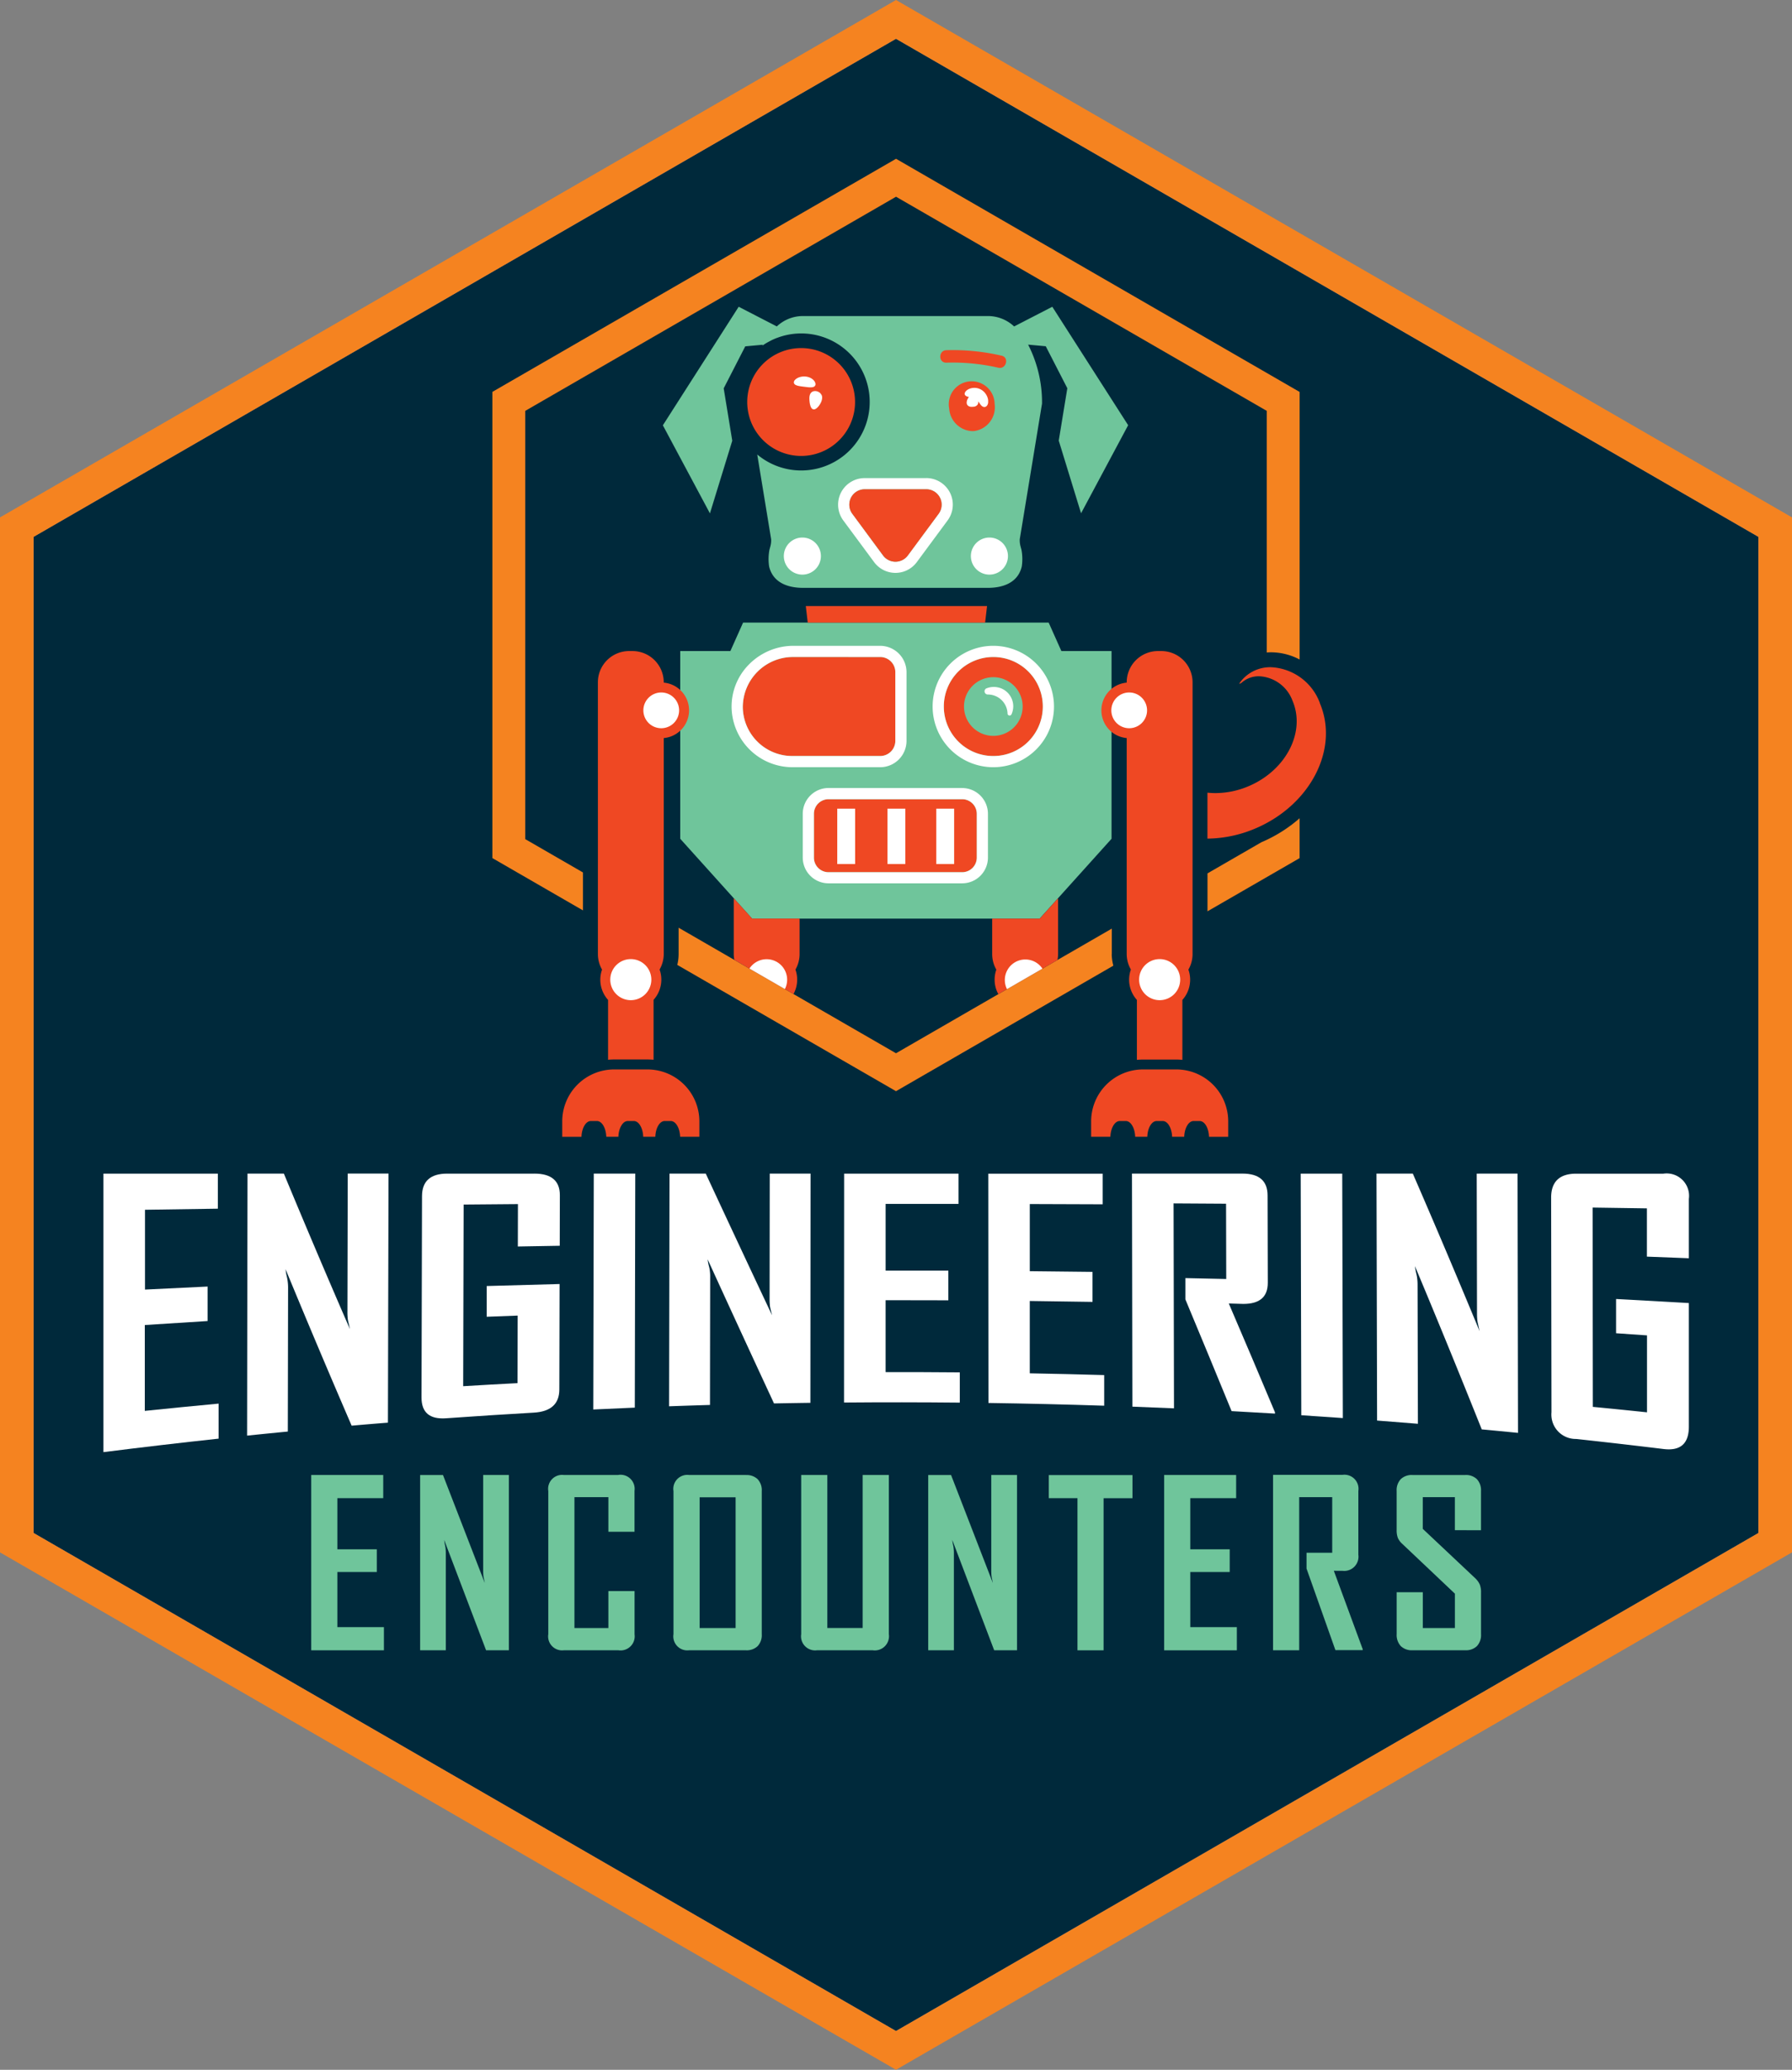 <svg xmlns="http://www.w3.org/2000/svg" xmlns:xlink="http://www.w3.org/1999/xlink" width="111.21" height="128.414" viewBox="0 0 111.21 128.414"><rect x="0" y="0" width="111.21" height="128.414" fill="#808080" stroke="none"/><defs><style>.a{fill:none;}.b{clip-path:url(#a);}.c{fill:url(#b);}.d{fill:#f58320;}.e{clip-path:url(#c);}.f{fill:#fff;}.g{fill:#6fc59b;}.h{fill:#ef4823;}</style><clipPath id="a"><path class="a" d="M2.935,34.29v61.8l53.522,30.9,53.522-30.9V34.29L56.457,3.389Z" transform="translate(-2.935 -3.389)"/></clipPath><radialGradient id="b" cx="0.5" cy="0.5" r="0.468" gradientTransform="matrix(1.155, 0, 0, -1, 0.003, 2.039)" gradientUnits="objectBoundingBox"><stop offset="0" stop-color="#005277"/><stop offset="0.003" stop-color="#005277"/><stop offset="0.446" stop-color="#005074"/><stop offset="0.64" stop-color="#004b6d"/><stop offset="0.785" stop-color="#004361"/><stop offset="0.905" stop-color="#00364f"/><stop offset="1" stop-color="#00293b"/></radialGradient><clipPath id="c"><rect class="a" width="111.21" height="128.414"/></clipPath></defs><g transform="translate(2.083 2.406)"><g class="b"><rect class="c" width="107.043" height="123.603" transform="translate(0 0)"/></g></g><path class="d" d="M2.083,95.108v-61.8l53.522-30.9,53.522,30.9v61.8l-53.522,30.9ZM55.605,0,.521,31.8,0,32.1V96.311l55.605,32.1,55.084-31.8.521-.3V32.1Z"/><g class="e"><path class="f" d="M11.627,111.975q1.941-.129,3.884-.246l0-2.14q-1.943.089-3.885.188,0-2.475,0-4.952,2.26-.035,4.521-.067,0-1.087,0-2.175h-7.1v17.279q3.57-.451,7.147-.837,0-1.086,0-2.173-2.291.214-4.58.451,0-2.664,0-5.328" transform="translate(-2.628 -29.77)"/><path class="f" d="M27.829,111.112c0,.109,0,.23.011.358a1.673,1.673,0,0,0,.056.356q.044.2.089.405-2.051-4.714-4.1-9.65H21.629q-.014,8.129-.026,16.257,1.264-.131,2.528-.253l.017-8.924a3.094,3.094,0,0,0-.022-.366,2.585,2.585,0,0,0-.067-.364,3.684,3.684,0,0,1-.067-.417q2.051,4.968,4.1,9.707,1.126-.1,2.252-.188.018-7.726.037-15.454H27.849l-.019,8.53" transform="translate(-6.269 -29.77)"/><path class="f" d="M43.854,102.583H38.449q-1.562,0-1.564,1.4-.015,6.246-.031,12.49c0,.936.508,1.363,1.535,1.288q2.714-.194,5.43-.349c1.058-.061,1.586-.539,1.588-1.439l.015-6.541q-2.262.056-4.524.125,0,.953,0,1.906.961-.037,1.923-.072,0,2.1-.01,4.191-1.685.087-3.371.189.013-5.634.028-11.27l3.37-.028q0,1.316-.006,2.631l2.6-.045q0-1.57.007-3.14,0-1.335-1.58-1.337" transform="translate(-10.695 -29.77)"/><path class="f" d="M51.865,117.217q1.29-.062,2.582-.116.015-7.259.028-14.52H51.9l-.032,14.635" transform="translate(-15.051 -29.77)"/><path class="f" d="M64.737,110.349c0,.1,0,.209.011.327A1.564,1.564,0,0,0,64.8,111c.03.125.06.247.09.372q-2.06-4.371-4.115-8.792H58.526q-.013,7.22-.026,14.438,1.269-.046,2.538-.083.005-4,.012-8a2.657,2.657,0,0,0-.023-.329,1.976,1.976,0,0,0-.067-.329,2.985,2.985,0,0,1-.067-.375q2.056,4.5,4.118,8.938,1.129-.021,2.258-.037.005-7.11.01-14.221H64.746q-.005,3.883-.009,7.767" transform="translate(-16.977 -29.77)"/><path class="f" d="M76.374,114.892q0-2.227,0-4.456,1.947,0,3.894.007,0-.92,0-1.84-1.947-.006-3.893,0v-4.141q2.262,0,4.525,0,0-.939,0-1.878H73.8l-.006,14.2q3.591-.03,7.184.006,0-.939,0-1.877-2.3-.02-4.6-.017" transform="translate(-21.414 -29.77)"/><path class="f" d="M88.976,114.968q0-2.241,0-4.483,1.947.022,3.894.056,0-.931,0-1.862-1.947-.026-3.893-.043l0-4.166q2.261.006,4.524.016,0-.952,0-1.9h-7.1q.005,7.113.011,14.226,3.591.052,7.182.17,0-.952,0-1.9-2.3-.066-4.6-.108" transform="translate(-25.069 -29.77)"/><path class="f" d="M104.982,110.64l.882.026q1.54.01,1.535-1.314l-.013-5.409q0-1.363-1.564-1.362H98.97q.014,7.229.026,14.459,1.291.048,2.582.105-.014-6.357-.026-12.715l3.257.02.011,4.67q-1.267-.03-2.535-.055,0,.66,0,1.32,1.433,3.432,2.868,6.933,1.347.072,2.693.153c0-.026,0-.052,0-.078q-1.434-3.418-2.867-6.753" transform="translate(-28.721 -29.77)"/><path class="f" d="M113.723,102.583q.019,7.5.037,14.99,1.289.083,2.579.175-.018-7.583-.038-15.165Z" transform="translate(-33.003 -29.77)"/><path class="f" d="M126.57,102.583q.009,4.314.018,8.628c0,.11,0,.232.012.363a1.9,1.9,0,0,0,.057.366c.03.141.06.279.092.419q-2.071-5.005-4.145-9.777h-2.254q.018,7.66.037,15.321,1.267.1,2.533.2-.011-4.327-.021-8.655a2.99,2.99,0,0,0-.023-.356,2.312,2.312,0,0,0-.069-.358,4,4,0,0,1-.069-.408q2.073,4.944,4.144,10.125,1.125.105,2.25.216-.015-8.043-.029-16.086Z" transform="translate(-34.926 -29.77)"/><path class="f" d="M141.565,107.733l2.6.1v-3.68a1.391,1.391,0,0,0-1.583-1.567h-5.405q-1.561,0-1.559,1.493.011,6.654.021,13.31a1.514,1.514,0,0,0,1.537,1.656q2.709.294,5.412.623c1.052.131,1.577-.329,1.577-1.387v-7.667q-2.257-.132-4.516-.252l0,2.125,1.919.132,0,4.773q-1.679-.176-3.361-.338-.008-6.183-.014-12.365l3.369.05q0,1.5,0,3" transform="translate(-39.356 -29.77)"/><path class="g" d="M28.834,134.943h2.447v-1.408H28.834v-3.174h2.846v-1.437H27.212V139.8h4.511v-1.437H28.834Z" transform="translate(-7.897 -37.414)"/><path class="g" d="M40.646,134.844c0,.076,0,.159.007.249a1.315,1.315,0,0,0,.035.249c.019.094.038.19.057.285l-2.594-6.7H36.733V139.8h1.593v-6.061a2.275,2.275,0,0,0-.014-.249,1.749,1.749,0,0,0-.043-.249,2.782,2.782,0,0,1-.043-.285l2.6,6.844H42.24V128.925H40.646Z" transform="translate(-10.66 -37.415)"/><path class="g" d="M52.294,128.925H48.907a.868.868,0,0,0-.968,1V138.8a.868.868,0,0,0,.968,1h3.386a.876.876,0,0,0,1-.985v-2.686H51.667v2.291H49.561V130.3h2.106v2.149h1.623v-2.543a.876.876,0,0,0-1-.986" transform="translate(-13.912 -37.415)"/><path class="g" d="M63.381,128.925H59.852a.868.868,0,0,0-.968,1V138.8a.868.868,0,0,0,.968,1h3.528a.982.982,0,0,0,.726-.256,1,1,0,0,0,.256-.74v-8.879a1,1,0,0,0-.256-.74.982.982,0,0,0-.726-.256m-.64,9.491H60.507v-8.11H62.74Z" transform="translate(-17.088 -37.415)"/><path class="g" d="M73.864,138.416H71.673v-9.491H70.05V138.8a.874.874,0,0,0,.982,1H74.49a.881.881,0,0,0,1-1v-9.875H73.864Z" transform="translate(-20.329 -37.415)"/><path class="g" d="M85.069,134.844c0,.076,0,.159.007.249a1.315,1.315,0,0,0,.035.249c.019.094.038.19.057.285l-2.594-6.7H81.156V139.8H82.75v-6.061a2.276,2.276,0,0,0-.014-.249,1.747,1.747,0,0,0-.043-.249,2.769,2.769,0,0,1-.043-.285l2.6,6.844h1.417V128.925H85.069Z" transform="translate(-23.552 -37.415)"/><path class="g" d="M91.7,130.362h1.779V139.8H95.1v-9.434h1.793v-1.437H91.7Z" transform="translate(-26.612 -37.414)"/><path class="g" d="M103.406,134.943h2.447v-1.408h-2.447v-3.174h2.846v-1.437h-4.467V139.8h4.511v-1.437h-2.889Z" transform="translate(-29.538 -37.414)"/><path class="g" d="M115.632,134.872a.883.883,0,0,0,.967-1v-3.956a.874.874,0,0,0-.982-1h-4.311V139.8h1.622V130.3h2.049v3.449h-1.594v.983l1.793,5.059h1.694v-.057l-1.793-4.866Z" transform="translate(-32.301 -37.415)"/><path class="g" d="M127.347,132.354v-2.437a1,1,0,0,0-.256-.733.974.974,0,0,0-.725-.258h-3.273a.982.982,0,0,0-.725.256,1,1,0,0,0-.256.739v2.415a1.309,1.309,0,0,0,.078.5,1.113,1.113,0,0,0,.278.369l3.259,3.083v2.132h-1.992V136.2h-1.622v2.594a1.018,1.018,0,0,0,.256.747.974.974,0,0,0,.725.258h3.273a.982.982,0,0,0,.725-.256,1,1,0,0,0,.256-.739v-2.586a1.3,1.3,0,0,0-.078-.5,1.257,1.257,0,0,0-.278-.384l-3.259-3.068V130.3h1.992v2.049Z" transform="translate(-35.437 -37.415)"/><path class="g" d="M83.128,56.184l-.789-1.766H63.376l-.789,1.766H59.475V67.831l4.461,4.954H81.78l4.461-4.954V56.184Z" transform="translate(-17.26 -15.792)"/><path class="h" d="M85.592,57.428A3.072,3.072,0,1,0,88.664,60.5a3.071,3.071,0,0,0-3.071-3.071" transform="translate(-23.948 -16.666)"/><path class="g" d="M87.924,61.011a1.82,1.82,0,1,1-1.82-1.82,1.82,1.82,0,0,1,1.82,1.82" transform="translate(-24.459 -17.177)"/><path class="f" d="M86.909,60.074a1.218,1.218,0,0,0-.735.067.2.2,0,0,0,.091.373h.017A1.221,1.221,0,0,1,87.5,61.673v.013a.129.129,0,0,0,.245.061,1.2,1.2,0,0,0-.832-1.673" transform="translate(-24.974 -17.426)"/><path class="h" d="M80.363,69.856H72.07a.907.907,0,0,0-.907.907v2.714a.908.908,0,0,0,.907.908h8.293a.908.908,0,0,0,.907-.908V70.763a.907.907,0,0,0-.907-.907" transform="translate(-20.652 -20.272)"/><path class="h" d="M74.412,58.369a.941.941,0,0,0-.941-.941H68.076a3.12,3.12,0,0,0-3.132,3.131,3.072,3.072,0,0,0,3.071,3.012h5.455a.941.941,0,0,0,.941-.941Z" transform="translate(-18.847 -16.666)"/><path class="h" d="M68.677,30.424a3.346,3.346,0,1,0,3.346,3.346,3.346,3.346,0,0,0-3.346-3.346" transform="translate(-18.959 -8.829)"/><path class="d" d="M48.671,58.156l-3.582-2.068V29.519L68.1,16.233,91.107,29.519V44.51c.084-.006.169-.013.256-.013a3.848,3.848,0,0,1,1.784.448v-16.6L68.1,13.879,43.049,28.341V57.265l5.622,3.245Z" transform="translate(-12.493 -4.028)"/><path class="d" d="M86.183,82.723V81.144L72.79,88.877,59.3,81.089v1.634a2.845,2.845,0,0,1-.083.673L72.79,91.231l13.488-7.788a2.872,2.872,0,0,1-.1-.72" transform="translate(-17.185 -23.532)"/><path class="d" d="M108.942,73l-.006,0-3.362,1.941v2.354l5.717-3.3V71.521A8.842,8.842,0,0,1,108.942,73" transform="translate(-30.638 -20.756)"/><path class="h" d="M112.549,60.541a3.4,3.4,0,0,0-3.041-2.222,2.32,2.32,0,0,0-1.8.8c-.129.152-.177.231-.145.231a.587.587,0,0,0,.192-.125,1.615,1.615,0,0,1,1.02-.345,2.32,2.32,0,0,1,2.07,1.506c.833,1.927-.37,4.3-2.687,5.3a5.309,5.309,0,0,1-2.1.443,4.791,4.791,0,0,1-.487-.026v2.85a7.8,7.8,0,0,0,3-.64c3.407-1.459,5.185-4.939,3.971-7.773" transform="translate(-30.638 -16.924)"/><path class="h" d="M81.581,54l.12-1.024H70.452L70.572,54Z" transform="translate(-20.445 -15.374)"/><rect class="f" width="1.109" height="3.437" transform="translate(51.96 50.17)"/><rect class="f" width="1.109" height="3.437" transform="translate(55.076 50.17)"/><rect class="f" width="1.109" height="3.437" transform="translate(58.105 50.17)"/><path class="f" d="M80.079,68.878H71.786a1.6,1.6,0,0,0-1.6,1.6v2.714a1.6,1.6,0,0,0,1.6,1.6h8.293a1.6,1.6,0,0,0,1.6-1.6V70.48a1.6,1.6,0,0,0-1.6-1.6m.907,4.316a.907.907,0,0,1-.907.907H71.786a.907.907,0,0,1-.907-.907V70.48a.907.907,0,0,1,.907-.907h8.293a.907.907,0,0,1,.907.907Z" transform="translate(-20.368 -19.989)"/><path class="f" d="M85.308,57.143a3.072,3.072,0,1,1-3.071,3.072,3.072,3.072,0,0,1,3.071-3.072m0-.694a3.766,3.766,0,1,0,3.766,3.766,3.77,3.77,0,0,0-3.766-3.766" transform="translate(-23.664 -16.382)"/><path class="f" d="M73.186,57.143a.941.941,0,0,1,.941.942v4.26a.941.941,0,0,1-.941.941H67.731a3.071,3.071,0,0,1-3.071-3.012,3.12,3.12,0,0,1,3.132-3.132Zm0-.694H67.792a3.879,3.879,0,0,0-2.75,1.158,3.705,3.705,0,0,0-1.077,2.682,3.784,3.784,0,0,0,3.765,3.692h5.455a1.637,1.637,0,0,0,1.636-1.635v-4.26a1.638,1.638,0,0,0-1.636-1.636" transform="translate(-18.563 -16.382)"/><path class="h" d="M86.9,83.562a1.87,1.87,0,0,0,.231.9L90.8,82.345a1.938,1.938,0,0,0,.04-.371V78.509l-1.141,1.268H86.749v2.2a1.92,1.92,0,0,0,.258.964,1.876,1.876,0,0,0-.107.624" transform="translate(-25.175 -22.784)"/><path class="f" d="M90.182,84.426a1.273,1.273,0,0,0-2.2,1.272Z" transform="translate(-25.489 -24.329)"/><path class="h" d="M67.86,84.455a1.857,1.857,0,0,0,.121-1.516,1.932,1.932,0,0,0,.258-.965v-2.2H65.294L64.153,78.51v3.465a1.905,1.905,0,0,0,.038.363Z" transform="translate(-18.617 -22.784)"/><path class="f" d="M67.724,85.692a1.272,1.272,0,0,0-2.2-1.271Z" transform="translate(-19.015 -24.329)"/><path class="h" d="M102.713,97.658h1.194V96.7a3.223,3.223,0,0,0-3.222-3.222H98.619A3.223,3.223,0,0,0,95.4,96.7v.954h1.194c.019-.544.273-.976.583-.976h.374c.31,0,.564.432.582.976h.753c.018-.544.272-.976.582-.976h.374c.31,0,.564.432.583.976h.752c.019-.544.272-.976.582-.976h.375c.31,0,.563.432.582.976" transform="translate(-27.685 -27.129)"/><path class="h" d="M101.955,58.846a1.94,1.94,0,0,0-1.94-1.94h-.207a1.94,1.94,0,0,0-1.94,1.94v.019a1.727,1.727,0,0,0,0,3.44V75.7a1.928,1.928,0,0,0,.258.964A1.875,1.875,0,0,0,98.5,78.55v3.718c.125-.012.251-.019.379-.019h2.065c.128,0,.254.007.379.019V78.55a1.873,1.873,0,0,0,.373-1.88,1.932,1.932,0,0,0,.258-.965Z" transform="translate(-27.945 -16.514)"/><path class="f" d="M100.87,83.833a1.274,1.274,0,1,0,1.274,1.274,1.275,1.275,0,0,0-1.274-1.274" transform="translate(-28.903 -24.329)"/><path class="f" d="M98.275,60.527a1.109,1.109,0,1,0,1.109,1.109,1.111,1.111,0,0,0-1.109-1.109" transform="translate(-28.198 -17.565)"/><path class="h" d="M50.352,97.658H49.158V96.7a3.223,3.223,0,0,1,3.222-3.222h2.065A3.223,3.223,0,0,1,57.668,96.7v.954H56.474c-.019-.544-.273-.976-.583-.976h-.374c-.31,0-.564.432-.582.976h-.753c-.018-.544-.272-.976-.582-.976h-.374c-.31,0-.564.432-.583.976h-.752c-.019-.544-.272-.976-.582-.976h-.375c-.31,0-.563.432-.582.976" transform="translate(-14.266 -27.129)"/><path class="h" d="M52.274,58.846a1.94,1.94,0,0,1,1.94-1.94h.207a1.94,1.94,0,0,1,1.94,1.94v.019a1.727,1.727,0,0,1,0,3.44V75.7a1.928,1.928,0,0,1-.258.964,1.875,1.875,0,0,1-.373,1.881v3.718c-.125-.012-.251-.019-.379-.019H53.285c-.128,0-.254.007-.379.019V78.55a1.873,1.873,0,0,1-.373-1.88,1.932,1.932,0,0,1-.258-.965Z" transform="translate(-15.17 -16.514)"/><path class="f" d="M54.632,83.833a1.274,1.274,0,1,1-1.274,1.274,1.275,1.275,0,0,1,1.274-1.274" transform="translate(-15.485 -24.329)"/><path class="f" d="M57.361,60.527a1.109,1.109,0,1,1-1.109,1.109,1.111,1.111,0,0,1,1.109-1.109" transform="translate(-16.325 -17.565)"/><path class="g" d="M82.123,26.814l-2.37,1.222a2.37,2.37,0,0,0-1.593-.646H66.617a2.366,2.366,0,0,0-1.591.644l-2.366-1.22-4.705,7.354,2.921,5.465,1.386-4.508-.532-3.249,1.338-2.606,1.089-.1c-.011.019-.022.038-.032.057.05-.034.1-.065.153-.1s.116-.072.175-.105l.088-.047c.062-.034.126-.067.19-.1l.077-.035c.07-.031.141-.062.213-.089l.06-.021c.079-.029.16-.057.242-.081a4.205,4.205,0,0,1,1.214-.18,4.251,4.251,0,1,1-2.725,7.511l.863,5.26a1.442,1.442,0,0,1-.051.447l-.054.2a3.121,3.121,0,0,0-.02,1.043c.229.962,1.092,1.324,2.117,1.324H78.111c1.024,0,1.888-.361,2.117-1.324a3.1,3.1,0,0,0-.02-1.043l-.054-.2a1.465,1.465,0,0,1-.051-.447l1.382-8.418a7.856,7.856,0,0,0-.862-3.658l1.094.1,1.338,2.606-.532,3.249,1.385,4.508,2.922-5.465Z" transform="translate(-16.818 -7.782)"/><path class="h" d="M85.805,34.717a1.423,1.423,0,1,0-2.82.3,1.5,1.5,0,0,0,1.435,1.4,1.275,1.275,0,0,0,.136-.008,1.487,1.487,0,0,0,1.249-1.684" transform="translate(-24.08 -9.669)"/><path class="f" d="M84.917,35.077a.526.526,0,0,0,.094-.028A.323.323,0,0,0,85.091,35a.254.254,0,0,0,.06-.067.25.25,0,0,0,.031-.085.314.314,0,0,0,0-.093l0-.011.016.018c.014.019.028.038.042.058l.039.056.038.053c.013.017.026.033.038.048s.026.028.04.041a.318.318,0,0,0,.084.056.216.216,0,0,0,.087.019.2.2,0,0,0,.083-.02.217.217,0,0,0,.07-.055.289.289,0,0,0,.053-.088.438.438,0,0,0,.028-.113c0-.021,0-.041,0-.062s0-.043,0-.065a.556.556,0,0,0-.008-.067c0-.023-.009-.045-.015-.067s-.013-.046-.021-.069-.018-.045-.028-.067-.022-.045-.034-.067-.026-.043-.04-.065a.765.765,0,0,0-.045-.062c-.016-.021-.033-.04-.051-.059s-.038-.037-.058-.054-.041-.034-.062-.05-.045-.03-.068-.044-.048-.026-.074-.038-.051-.021-.077-.031-.052-.016-.078-.023-.052-.011-.078-.014a.718.718,0,0,0-.077-.008h-.077l-.074.006-.072.013a.686.686,0,0,0-.068.018.649.649,0,0,0-.065.024.663.663,0,0,0-.115.061.443.443,0,0,0-.049.036.461.461,0,0,0-.043.04.358.358,0,0,0-.034.041.25.25,0,0,0-.041.087.149.149,0,0,0,0,.083.155.155,0,0,0,.048.07.333.333,0,0,0,.091.053l.06.02c.021.006.043.011.065.017-.009.01-.02.018-.029.03a.568.568,0,0,0-.06.1.581.581,0,0,0-.041.108.474.474,0,0,0-.015.1.291.291,0,0,0,.011.088.233.233,0,0,0,.035.07.226.226,0,0,0,.054.053.259.259,0,0,0,.071.037.443.443,0,0,0,.087.02.711.711,0,0,0,.1,0,.637.637,0,0,0,.1-.011" transform="translate(-24.476 -9.841)"/><path class="f" d="M86.036,46.985a1.15,1.15,0,1,0,1.15,1.15,1.15,1.15,0,0,0-1.15-1.15" transform="translate(-24.634 -13.635)"/><path class="f" d="M69.683,46.985a1.15,1.15,0,1,0,1.15,1.15,1.15,1.15,0,0,0-1.15-1.15" transform="translate(-19.889 -13.635)"/><path class="f" d="M69.546,33.448a.739.739,0,0,0,.128.041c.048.011.1.021.156.029s.114.016.173.023l.179.022c.06.008.116.013.168.018a1.233,1.233,0,0,0,.142,0,.462.462,0,0,0,.115-.017.22.22,0,0,0,.084-.043.176.176,0,0,0,.059-.163.4.4,0,0,0-.109-.212.587.587,0,0,0-.109-.094.779.779,0,0,0-.138-.075.877.877,0,0,0-.162-.05.974.974,0,0,0-.18-.018.921.921,0,0,0-.179.016.835.835,0,0,0-.16.045.71.71,0,0,0-.133.068.5.5,0,0,0-.1.084.221.221,0,0,0-.069.184.2.2,0,0,0,.134.138" transform="translate(-20.143 -9.552)"/><path class="f" d="M71.509,34.41a.4.4,0,0,0-.072-.1.423.423,0,0,0-.1-.071.457.457,0,0,0-.114-.043.439.439,0,0,0-.122-.011.38.38,0,0,0-.114.023.31.31,0,0,0-.09.054.337.337,0,0,0-.065.079.411.411,0,0,0-.042.1.7.7,0,0,0-.022.123,1.175,1.175,0,0,0,0,.143c0,.051.006.1.012.153a1.333,1.333,0,0,0,.026.152.918.918,0,0,0,.043.138.372.372,0,0,0,.063.107.181.181,0,0,0,.086.057.187.187,0,0,0,.1,0,.341.341,0,0,0,.107-.057.693.693,0,0,0,.1-.092,1,1,0,0,0,.087-.113,1.4,1.4,0,0,0,.075-.126.953.953,0,0,0,.056-.133.685.685,0,0,0,.031-.14.456.456,0,0,0,0-.133.4.4,0,0,0-.04-.115" transform="translate(-20.537 -9.922)"/><path class="f" d="M78.748,41.789H74.928A1.648,1.648,0,0,0,73.6,44.416L75.512,47a1.647,1.647,0,0,0,2.651,0l1.911-2.586a1.648,1.648,0,0,0-1.326-2.627M79.516,44,77.6,46.59a.954.954,0,0,1-1.534,0L74.16,44a.954.954,0,0,1,.767-1.52h3.821A.954.954,0,0,1,79.516,44" transform="translate(-21.266 -12.127)"/><path class="h" d="M79.033,42.767H75.212a.954.954,0,0,0-.767,1.52l1.911,2.586a.954.954,0,0,0,1.534,0L79.8,44.287a.954.954,0,0,0-.767-1.52" transform="translate(-21.55 -12.411)"/><path class="h" d="M86.022,30.949a13.379,13.379,0,0,0-3.435-.341c-.5.016-.5.789,0,.774a12.541,12.541,0,0,1,3.23.314c.485.111.691-.634.206-.746" transform="translate(-23.859 -8.881)"/></g></svg>